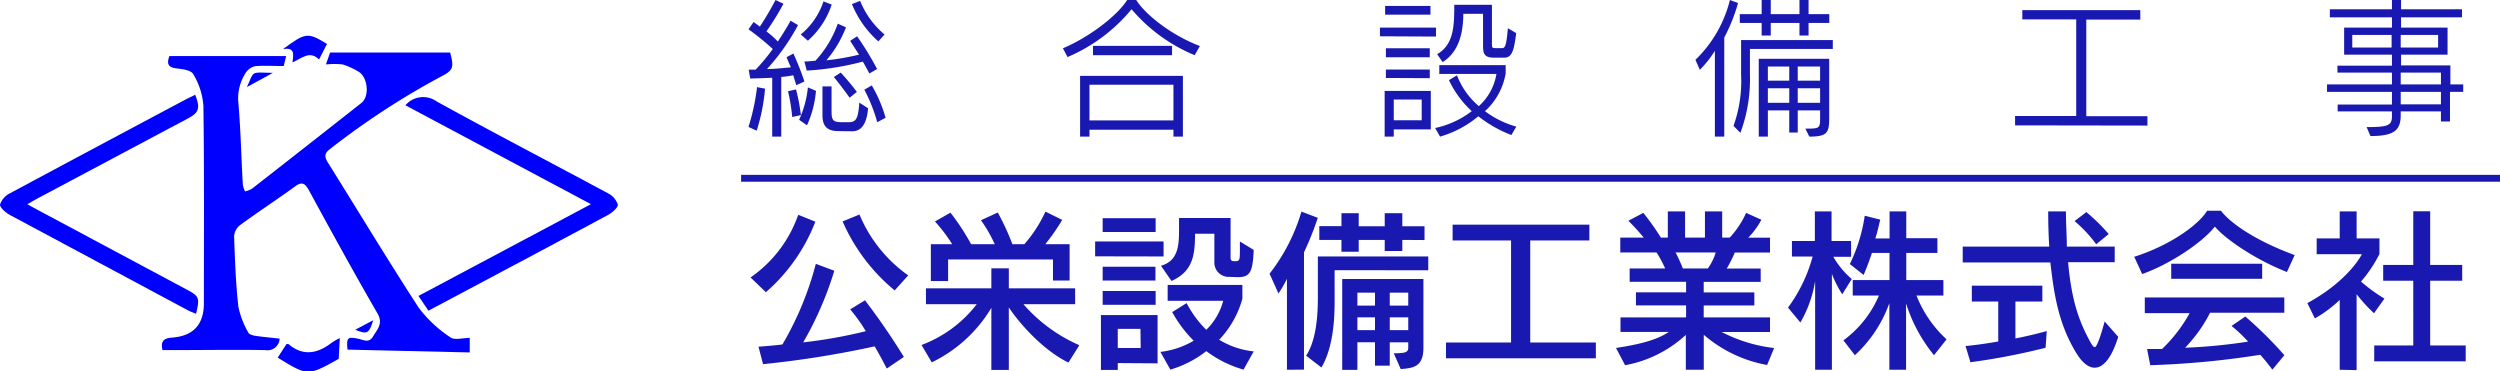 <svg xmlns="http://www.w3.org/2000/svg" viewBox="0 0 362.33 53.83"><defs><style>.cls-1{fill:blue;}.cls-2{fill:#1919b1;}</style></defs><title>header-logo</title><g id="レイヤー_2" data-name="レイヤー 2"><g id="text"><g id="oEwtZF"><path class="cls-1" d="M24.55,8.13H41.47l-.35,1.44c-1.35,0-2.67-.08-4,0a2.22,2.22,0,0,0-1.43.87,6.79,6.79,0,0,0-1.13,4.61c.33,3.89.41,7.8.63,11.69a3.59,3.59,0,0,0,.33,1,3.65,3.65,0,0,0,1-.39q7.95-6.2,15.86-12.43c1.25-1,.91-3.86-.5-4.58a10.27,10.27,0,0,0-2.22-1,11.32,11.32,0,0,0-2.42,0l.6-1.73h17.4c.57,2.19.49,2.57-1.42,3.54A111.44,111.44,0,0,0,47.88,21.56c-.85.63-.91,1.11-.36,2,4.38,7,8.64,14.07,13.14,21a18.28,18.28,0,0,0,4.63,4.34c.59.44,1.79.07,2.79.07v2.11l-17.72-.41c-.14-1.77,0-1.88,1.54-1.58.73.14,1.57.71,2.17-.33s1.52-1.83.62-3.37C51.27,39.48,48,33.51,44.75,27.54c-.58-1-1-1.25-2-.51-2.64,1.92-5.38,3.7-8,5.63a2.22,2.22,0,0,0-.82,1.63c.12,3.4.24,6.8.62,10.18A12.65,12.65,0,0,0,36,48.22c.12.26.66.39,1,.45,1.16.17,2.32.27,3.53.41a1.76,1.76,0,0,1-2.06,1.66c-4.54-.08-9.08,0-13.62,0h-1.3c-.31-1.33.23-1.73,1.38-1.81,3.11-.23,4.62-1.91,4.62-5,0-9.54.06-19.07-.07-28.6A10.3,10.3,0,0,0,28,10.73c-.31-.56-1.58-.72-2.44-.82C24.34,9.77,24.15,9.21,24.55,8.13Z"/><path class="cls-1" d="M58.76,15.26a3.36,3.36,0,0,1,4.52-.56c8.21,4.53,16.54,8.85,24.8,13.3a2.83,2.83,0,0,1,1.47,1.67c0,.44-.84,1.17-1.46,1.5-8.58,4.61-17.19,9.18-26,13.86l-1.44-2.14,25-13.3Z"/><path class="cls-1" d="M28.29,13.73c.75,1.93.55,2.58-1,3.41L5.57,28.69c-.47.25-.92.52-1.61.91l1.46.8L27.12,42c1.75.93,1.85,1.19,1.29,3.48-.41-.18-.81-.32-1.18-.51Q14.33,38.06,1.46,31.17C.84,30.84,0,30.11,0,29.66A2.84,2.84,0,0,1,1.47,28C10,23.42,18.48,18.9,27,14.37,27.4,14.16,27.8,14,28.29,13.73Z"/><path class="cls-1" d="M49.09,52c.13-.1,0,0-.09.06-4.4,2.45-4.4,2.45-8.75-.23l1.26-1.95c.14,0,.26-.07.31,0,2.11,1.77,4.16,1.38,6.19-.16A8,8,0,0,1,49.25,49Z"/><path class="cls-1" d="M47.39,6.37,46.24,8.62c-1.37-1.36-2.51-.15-3.85.42C42.52,8,42.81,6.77,41,7.13,44.3,4.69,44.61,4.66,47.39,6.37Z"/><path class="cls-1" d="M35.78,12.62c1.13-2.38.39-2.14,3.77-2.06Z"/><path class="cls-1" d="M51.48,47.79l2.61-1.38C53.47,48.38,53.24,48.5,51.48,47.79Z"/></g><path class="cls-2" d="M108.48,18.4a31.5,31.5,0,0,0,1.24-5.77l1.16.22a27.59,27.59,0,0,1-1.21,6.09Zm3.44,1.4V11.27c-1.61.08-3.19.11-3.19.11l-.22-1.28,1,0a28.43,28.43,0,0,0,2.49-3,40.65,40.65,0,0,0-3.52-2.86l.74-1.05.91.66A42.69,42.69,0,0,0,112.4,0l1.15.55a39.41,39.41,0,0,1-2.47,4,12,12,0,0,1,1.65,1.47C113.85,4.36,114.58,3,114.58,3l1.08.64A31.63,31.63,0,0,1,111.17,10c1.1,0,2.18-.13,3.45-.24-.28-.64-.44-1-.63-1.47l1-.53a42.46,42.46,0,0,1,1.6,4.05l-1.18.53s-.25-.8-.44-1.43a14.33,14.33,0,0,1-1.74.24V19.8Zm2.9-2.84a27.54,27.54,0,0,0-.61-3.74l1.16-.26a28,28,0,0,1,.71,3.72Zm1,.4a14.88,14.88,0,0,0,1.27-4.69l1.17.49a15,15,0,0,1-1.3,5ZM116.05,5a10.4,10.4,0,0,0,3.3-4.8l1.19.46a12,12,0,0,1-3.45,5.24ZM126,10.65c-.33-.62-.58-1.1-.95-1.72a40.76,40.76,0,0,1-8.12,1.3l-.35-1.32c.61,0,1.6-.11,1.6-.11a15.45,15.45,0,0,0,3.24-5.37l1.19.53a16.44,16.44,0,0,1-2.84,4.78,35.18,35.18,0,0,0,4.73-.82c-.46-.72-.88-1.36-1.28-2l1-.66A43.83,43.83,0,0,1,127.12,10ZM121.49,19c-1.67,0-2.29-.79-2.29-2.29V12.52h1.32v3.65c0,1.32.26,1.54,1.58,1.54H123c1.08,0,1.38-.5,1.54-2.84l1.27.82c-.19,2.33-1,3.34-2.33,3.34Zm1.65-4.84s-1.08-1.52-2.29-3l1-.64c1.28,1.37,2.34,2.8,2.34,2.8ZM127.3,6A14.55,14.55,0,0,1,123.47.59l1.19-.46A12.44,12.44,0,0,0,128.2,5Zm-.16,11.71A23.49,23.49,0,0,0,125.27,13l1.08-.62a20,20,0,0,1,2,4.69Z"/><path class="cls-2" d="M173.15,8A24.08,24.08,0,0,1,164,1.34a24.35,24.35,0,0,1-9.28,6.93L154.05,7C158,5.33,162,2.18,163.36,0h1.32c1.3,2.11,5.13,5.13,9.22,6.67ZM170.07,19.8v-1H157.9v1h-1.36V11h14.9V19.8Zm0-7.52H157.9v5.17h12.17ZM158.41,8V6.65h11.46V8Z"/><path class="cls-2" d="M200,5.26V4h8.12v1.3ZM202,18.75V19.8h-1.32V13.18h6.69v5.57ZM200.75,2.13V.86h6.57V2.13Zm.11,6.17V7h6.36V8.3Zm0,3V10.08h6.36v1.25Zm5.19,3.13H202v3h4.05Zm13,5.14a18.08,18.08,0,0,1-4.79-2.72,15.2,15.2,0,0,1-5.55,2.95L208,18.55a13.09,13.09,0,0,0,5.3-2.44A14.7,14.7,0,0,1,210,11.62l1.16-.71a11,11,0,0,0,3.17,4.47,8,8,0,0,0,2.55-4.66H208.6V9.44h9.62v1.19a9.5,9.5,0,0,1-3,5.48,13.51,13.51,0,0,0,4.54,2.24ZM216.59,8.36c-1.39,0-1.65-.48-1.65-1.71V2h-2.86c0,2.55-.55,5.48-3,7l-.79-1.15c2.39-1.38,2.48-4,2.48-7.15h5.46V6.29c0,.64,0,.69.66.69h.81c.51,0,.64-.69.84-2.89l1.21.71c-.29,2.13-.49,3.56-1.72,3.56Z"/><path class="cls-2" d="M248.54,19.8V7.37a15.51,15.51,0,0,1-2.18,2.75l-.64-1.45a18.07,18.07,0,0,0,5-8.67l1.18.44a25.3,25.3,0,0,1-2,5V19.8Zm5.08-12.71v3.69a22.32,22.32,0,0,1-1.38,8.47l-1-1a19.29,19.29,0,0,0,1.1-7.44v-5h13.29V7.09Zm8.5-3.77V5.15H260.8V3.32h-4.16V5.15h-1.32V3.32h-3.17V2.05h3.17V0h1.32V2.05h4.16V0h1.32V2.05h3V3.32Zm-.47,15.32c2,0,2.14,0,2.14-1.48V16h-3.24v3.21h-1.23V16h-3.1V19.8H254.9V8.52h10.21v8.55c0,2.16-.26,2.73-2.88,2.73Zm-2.33-9h-3.1v2.05h3.1Zm0,3.15h-3.1v2.11h3.1Zm4.47-3.15h-3.24v2.05h3.24Zm0,3.15h-3.24v2.11h3.24Z"/><path class="cls-2" d="M292.05,18.17V16.81h8.86v-14H293.1V1.47h17.1V2.84h-7.83v14h8.86v1.36Z"/><path class="cls-2" d="M353.77,17.6V16.15h-5.83v.57c0,2.2-1,3-4.38,3L343,18.42c2.88,0,3.67-.16,3.67-1.5v-.77h-7.87v-1h7.87V13.31h-9.41V12.23h9.41V10.52h-7.9v-1h7.9V7.92h-6.93V4h6.93V2.51h-9V1.34h9V0h1.32V1.34h8.83V2.51h-8.83V4h6.74V7.92h-6.74V9.48h7.15v2.75H357v1.08h-1.92V17.6ZM346.62,5.06h-5.7V6.89h5.7Zm6.74,0h-5.42V6.89h5.42Zm.41,5.46h-5.83v1.71h5.83Zm0,2.79h-5.83v1.81h5.83Z"/><path class="cls-2" d="M108.78,40.21a18.42,18.42,0,0,0,6.91-9.08l2.48,1A25.88,25.88,0,0,1,111,42.35Zm19.74,13.2c-.49-.94-1.2-2.29-1.76-3.21a143,143,0,0,1-16.17,2.58l-.66-2.53c1.25-.1,2.35-.18,3.47-.33a45.87,45.87,0,0,0,4.84-11.68l2.68,1a49.21,49.21,0,0,1-4.51,10.38A70.26,70.26,0,0,0,125.48,48a22.54,22.54,0,0,0-2.26-3.16l2.14-1.32A97.14,97.14,0,0,1,131,51.73Zm1.15-11.32a26.88,26.88,0,0,1-7.55-10l2.45-1a20.29,20.29,0,0,0,7.06,8.82Z"/><path class="cls-2" d="M154.85,52.55c-4.08-2-7.57-6.33-8.64-8v9.07h-2.53v-9a20.39,20.39,0,0,1-8.64,7.9L133.56,50a18.1,18.1,0,0,0,8-5.91H134.2v-2.3h9.48v-2.9h2.53v2.9h9.61v2.3h-7.49a22.83,22.83,0,0,0,8.1,5.94Zm-2.24-11.89V37.6h-15.2v3.14h-2.5V35.39H138a23.38,23.38,0,0,0-2.49-3.29l2.24-1.28a33.78,33.78,0,0,1,3,4.57h3.42a20.3,20.3,0,0,0-2-3.47l2.44-1.12a36.49,36.49,0,0,1,2.12,4.59h1.73a19.35,19.35,0,0,0,3.06-4.72l2.43,1.2a30,30,0,0,1-2.45,3.52h3.52v5.27Z"/><path class="cls-2" d="M158.72,37.15V35h9.92v2.17ZM162,52.62v1h-2.44V45.66h8.21v7Zm-2.19-19v-2h7.68v2Zm0,10.56v-2h7.68v2Zm0-3.52v-2h7.65v2Zm5.48,7H162v2.78h3.32Zm14.94,5.91a16.47,16.47,0,0,1-5.4-2.68,15.58,15.58,0,0,1-5.21,2.68L168.18,51A12.11,12.11,0,0,0,173,49.38a18.14,18.14,0,0,1-3.11-4.15l2.09-1.3a15.36,15.36,0,0,0,2.85,3.87,9.14,9.14,0,0,0,2.45-4.2h-8.05V41.3h10.83v2a14,14,0,0,1-3.36,5.94,12.05,12.05,0,0,0,5,1.69Zm-2.06-13.44A2.07,2.07,0,0,1,176,38V33.88H173.2c0,3.24-.38,5.48-3.41,6.84l-1.53-2.2c2.37-.69,2.62-2.67,2.62-5.1,0-.58,0-1.22,0-1.83h7.47v5.76c0,.41.15.51.64.51.66,0,.71-.15.71-1.56V35l2,1.22c-.13,3.29-.56,3.95-2.32,3.95Z"/><path class="cls-2" d="M186.52,53.59V40.41a16.31,16.31,0,0,1-1.23,2.12L184,39.67a27.15,27.15,0,0,0,4.62-9l2.37.9a43.74,43.74,0,0,1-2,5v17Zm6.91-14.43V43.6c0,2.52-.16,6.68-1.91,9.66l-2.22-1.71C190.9,49.08,191,45.2,191,43V37.17h16v2Zm9.81-4.39v1.61h-2.55V34.77h-3.77v1.71h-2.5V34.77h-3.21v-2h3.21V30.9h2.5v1.89h3.77V30.9h2.55v1.89h3.22v2ZM202,51.2c1.81,0,2.1-.18,2.1-.85v-.74h-2.68V53h-2.14V49.61h-2.55v4h-2.2V40.44H206.3v9.91c0,2.68-1.25,3-3.29,3.14Zm-2.72-8.78h-2.55v1.87h2.55Zm0,3.57h-2.55v1.86h2.55Zm4.82-3.57h-2.68v1.87h2.68Zm0,3.57h-2.68v1.86h2.68Z"/><path class="cls-2" d="M209.57,51.93V49.64H219V34.85h-8.47V32.56h19.82v2.29h-8.57V49.64h9.51v2.29Z"/><path class="cls-2" d="M256.11,52.9a19.33,19.33,0,0,1-9.18-4.38v5.07h-2.6V48.54a17.6,17.6,0,0,1-8.8,4.39l-1.32-2.5c3.49-.53,5.94-1.17,7.65-2.32h-7V46h9.51V44.26h-7.27V42.37h7.27V40.84h-8.18V38.91h5.15a18.36,18.36,0,0,0-1.25-2.32h-5.26V34.44h3.4A30.37,30.37,0,0,0,236,32l2.17-1.15a36.68,36.68,0,0,1,2.55,3.59h1v-3.8h2.5v3.8h2.88v-3.8h2.5v3.8h1.09a13.2,13.2,0,0,0,2.38-3.59l2.21,1a11,11,0,0,1-1.91,2.6h3.16v2.15h-5.1a19.42,19.42,0,0,1-1.17,2.32h4.92v1.93h-8.26v1.53h7.34v1.89h-7.34V46h9.61v2.12h-7a22,22,0,0,0,7.6,2.32ZM242.85,36.59c.31.61.72,1.47,1.05,2.32h3.62a7.61,7.61,0,0,0,1.14-2.32Z"/><path class="cls-2" d="M263.07,53.59V40.74a17.44,17.44,0,0,1-2.14,6l-1.79-2.16a22.21,22.21,0,0,0,3.57-7.4h-3V34.93h3.32V30.64h2.42v4.29h2.83v2.29h-2.57a12.3,12.3,0,0,0,2.67,3.22L267,42.65a16.28,16.28,0,0,1-1.5-2.95V53.59Zm17.23-2.11a22.59,22.59,0,0,1-4.05-7.5v9.61h-2.42V43.93a18.79,18.79,0,0,1-5,7.55l-1.66-2.15a15.67,15.67,0,0,0,5.15-6.5h-3.8V40.59h5.33V36.66h-2.55c-.46,1.46-1.2,3.19-1.2,3.19l-2-1.58a23.89,23.89,0,0,0,2.16-7l2.25.56c-.23.92-.46,2-.72,2.73h2.07V30.64h2.42v3.88h4.51v2.14h-4.51v3.93h5.38v2.24h-3.9a17.06,17.06,0,0,0,4.36,6.35Z"/><path class="cls-2" d="M307,48.82c-1,3.22-2.24,4.47-3.41,4.47-.92,0-1.81-.77-2.55-1.94-2.91-4.59-3.42-9.54-3.88-13.31h-12.7v-2.3H297c-.1-1.6-.15-3.29-.15-5.1h2.57c0,1.87.13,3.55.13,5.1h6.94V38h-6.76c.49,5.23,1.4,8.23,3.19,11.5.28.51.48.81.69.81s.69-1,1.42-3.72ZM296.47,50.4a95.42,95.42,0,0,1-10.89,2.1l-.71-2.35c1.6-.15,3.16-.38,4.74-.66V43.7h-3.83V41.4H296v2.3h-3.9v5.35c2.7-.53,4.54-1.07,4.54-1.07Zm7.34-15a19.39,19.39,0,0,0-3.14-3.36l1.71-1.3a27.72,27.72,0,0,1,3.24,3.18Z"/><path class="cls-2" d="M331.45,39.42c-4.18-1.61-8.77-4.59-10.45-6.58-1.71,2.22-6.37,5.4-10.53,6.88l-1.15-2.5c5.54-1.78,9.46-4.82,10.56-6.68h2c1.3,1.69,4.72,4.23,10.69,6.43Zm-2.11,14.15c-.61-.79-1.17-1.51-1.76-2.15a126.14,126.14,0,0,1-15.94,1.51l-.46-2.35c.79,0,1.46,0,2.17,0a21.53,21.53,0,0,0,4-5.2h-6.5V43.11h20.22v2.22H320.31a21.12,21.12,0,0,1-3.62,5.07,79.29,79.29,0,0,0,9.13-.89,20.32,20.32,0,0,0-2.4-2.27l2-1.37a58.62,58.62,0,0,1,5.66,5.61ZM314.68,40.41V38.22h13.18v2.19Z"/><path class="cls-2" d="M339.1,53.59V43.47a18.38,18.38,0,0,1-3.6,2.68l-1.09-2.22c6.09-3.32,7.9-7.09,7.9-7.09h-6.55V34.55h3.34V30.64h2.45v3.91h3.31v2.26a18.93,18.93,0,0,1-2.68,4,25.07,25.07,0,0,0,3.4,2.47l-1.51,2.12a22.9,22.9,0,0,1-2.52-2.76v11Zm5-1.22v-2.3h5.66V40.69h-4.36V38.4h4.36V30.62h2.45V38.4h4.64v2.29h-4.64v9.38h5.15v2.3Z"/><rect class="cls-2" x="107.41" y="25.34" width="254.92" height="1"/></g></g></svg>